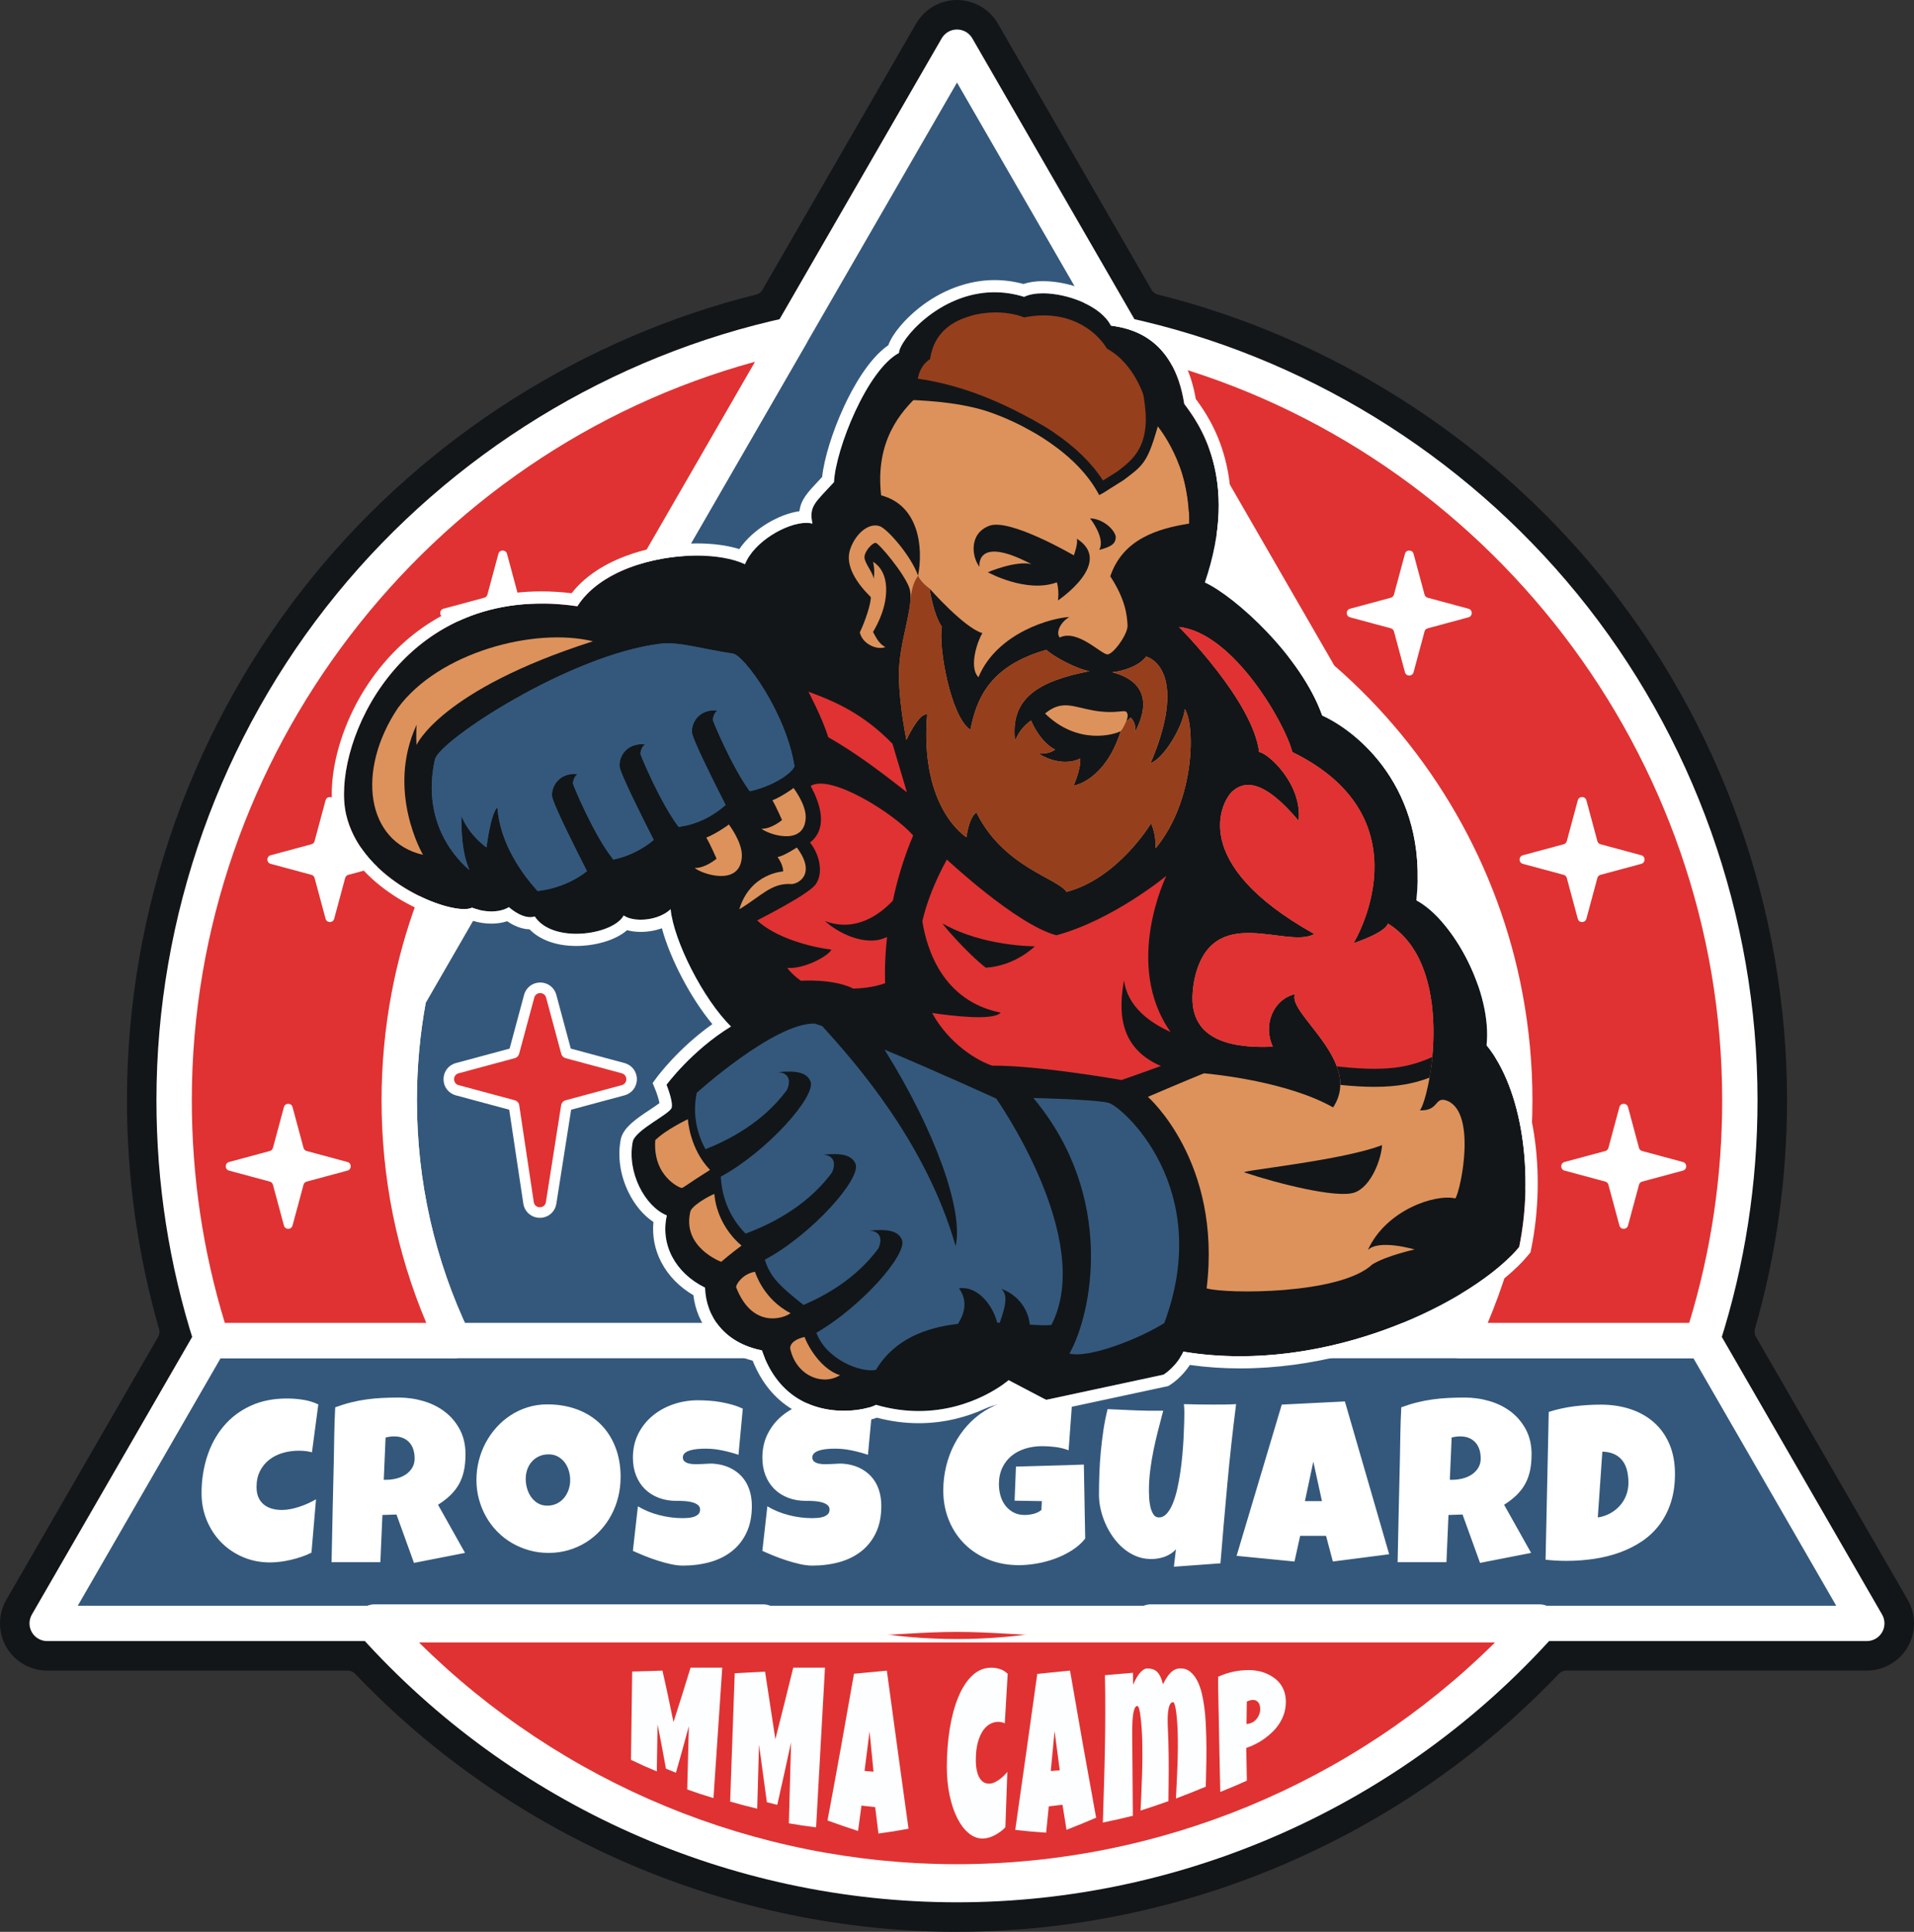 <?xml version="1.0" encoding="UTF-8"?>
<svg xmlns="http://www.w3.org/2000/svg" id="Layer_2" data-name="Layer 2" viewBox="0 0 1086.76 1096.66">
  <rect x="0" y="0" width="1086.76" height="1096.66" fill="#333333" stroke="none"/>
  <defs>
    <style>
      .cls-1 {
        fill: #34587c;
      }

      .cls-2 {
        fill: #dd925b;
      }

      .cls-3 {
        fill: #fdfeff;
      }

      .cls-4 {
        fill: #fff;
      }

      .cls-5 {
        fill: #121619;
      }

      .cls-6 {
        fill: #e03232;
      }

      .cls-7 {
        fill: #963f1d;
      }
    </style>
  </defs>
  <g id="Layer_1-2" data-name="Layer 1">
    <g id="Full_Logo_Group_" data-name="Full Logo &amp;lt;Group&amp;gt;">
      <path id="Background_Path_" data-name="Background &amp;lt;Path&amp;gt;" class="cls-5" d="M543.38,1096.66c-128.46,0-253.06-53.42-341.83-146.56-1.05-1.11-2.51-1.73-4.04-1.73H26.78c-9.55,0-18.44-5.14-23.21-13.4-4.77-8.26-4.77-18.52.01-26.79l86.23-149.31c.76-1.31.95-2.88.53-4.34-12.12-42.06-18.26-85.78-18.26-129.95,0-108.36,37.68-214.17,106.09-297.96,64.04-78.42,153.27-135.03,251.23-159.42,1.47-.37,2.73-1.31,3.49-2.63L520.18,13.39c4.76-8.26,13.65-13.39,23.2-13.39s18.44,5.14,23.21,13.4l87.28,151.17c.76,1.31,2.02,2.26,3.49,2.63,97.98,24.39,187.2,81.01,251.23,159.42,68.41,83.78,106.08,189.59,106.08,297.95,0,44.15-6.14,87.85-18.24,129.89-.42,1.46-.23,3.02.53,4.34l86.22,149.37c4.78,8.26,4.78,18.53,0,26.79-4.76,8.26-13.65,13.39-23.2,13.39h-170.72c-1.53,0-2.99.62-4.04,1.73-88.78,93.14-213.38,146.56-341.84,146.56Z"></path>
      <g id="Blue_Triangle_Group_" data-name="Blue Triangle &amp;lt;Group&amp;gt;">
        <path class="cls-1" d="M1059.98,921.57H26.79l93.22-161.44c0,.32.16.63.24.87h137.3c-19.78-41.31-30.86-87.6-30.86-136.43,0-20.1,1.9-39.73,5.46-58.72L543.38,26.79l311.24,539.07c3.56,18.99,5.46,38.62,5.46,58.72,0,48.83-11.08,95.12-30.86,136.43h137.3c.08-.24.24-.55.24-.87l93.22,161.44Z"></path>
        <polygon class="cls-1" points="337.39 641.17 290.1 750.97 433.03 761.85 381.33 645.9 337.39 641.17"></polygon>
        <path class="cls-4" d="M1059.98,931.61H26.78c-3.58,0-6.9-1.91-8.69-5.02-1.79-3.1-1.79-6.93,0-10.03l93.43-161.79c2.38-3.77,6.99-5.51,11.27-4.27.45.13.88.29,1.29.47h117.93c-16.85-39.98-25.38-82.42-25.38-126.4,0-20.26,1.9-40.64,5.63-60.57.21-1.12.61-2.19,1.17-3.17L534.69,21.77c1.79-3.1,5.11-5.02,8.69-5.02s6.9,1.91,8.69,5.02l311.24,539.07c.57.98.97,2.06,1.17,3.17,3.74,19.92,5.63,40.3,5.63,60.56,0,43.97-8.53,86.42-25.38,126.4h117.93c.41-.19.85-.34,1.29-.47,4.28-1.24,8.89.5,11.27,4.27l93.43,161.79c1.79,3.1,1.79,6.93,0,10.03-1.79,3.1-5.11,5.02-8.69,5.02ZM44.16,911.54h998.44l-81.08-140.5h-132.3c-3.45,0-6.65-1.77-8.49-4.69-1.84-2.92-2.05-6.57-.56-9.68,19.82-41.4,29.87-85.84,29.87-132.1,0-18.46-1.67-37.02-4.98-55.2L543.38,46.86,241.7,569.38c-3.31,18.18-4.98,36.74-4.98,55.2,0,46.26,10.06,90.7,29.88,132.1,1.49,3.11,1.27,6.76-.56,9.68-1.84,2.92-5.05,4.69-8.49,4.69H125.24l-81.08,140.5Z"></path>
        <path class="cls-4" d="M829.22,771.04H257.54c-5.54,0-10.04-4.49-10.04-10.03s4.49-10.04,10.04-10.04h571.68c5.54,0,10.04,4.49,10.04,10.04s-4.49,10.03-10.04,10.03Z"></path>
      </g>
      <g id="Red_Circle_Group_" data-name="Red Circle &amp;lt;Group&amp;gt;">
        <g>
          <path class="cls-6" d="M874.09,921.57c-81.35,90.53-199.42,147.51-330.71,147.51s-249.36-56.98-330.71-147.51h220.55c34.35,12.74,71.38,4.83,110.16,4.83s75.81,7.92,110.16-4.83h220.55Z"></path>
          <path class="cls-4" d="M543.38,1079.9c-128.99,0-252.46-55.07-338.75-151.1-2.86-3.18-3.58-7.74-1.84-11.64,1.74-3.9,5.61-6.41,9.88-6.41h220.55c1.28,0,2.56.23,3.76.67,34.04,12.63,69.84,19.03,106.39,19.03s72.36-6.4,106.39-19.03c1.21-.44,2.48-.67,3.76-.67h220.55c4.27,0,8.14,2.51,9.88,6.41,1.74,3.9,1.02,8.46-1.84,11.64-86.29,96.02-209.76,151.1-338.76,151.1ZM237.91,932.39c80.97,80.28,190.94,125.87,305.47,125.87s224.51-45.59,305.48-125.87H237.91Z"></path>
        </g>
        <g>
          <path class="cls-6" d="M449.13,190.05l-112.13,194.28c-53.42,45.9-91.4,109.44-104.85,181.54-3.56,18.99-5.46,38.62-5.46,58.72,0,48.83,11.08,95.12,30.86,136.43H120.24c-.08-.24-.24-.55-.24-.87-13.77-42.73-21.13-88.24-21.13-135.56,0-213.19,150.04-391.33,350.25-434.53Z"></path>
          <path class="cls-4" d="M257.54,771.04H120.25c-4.28,0-8.09-2.71-9.49-6.76-.1-.24-.35-.89-.55-1.8-14.18-44.3-21.38-90.69-21.38-137.9,0-104.51,36.34-206.56,102.31-287.36,65.05-79.66,155.92-135.42,255.86-156.99,3.87-.85,7.89.69,10.23,3.9,2.34,3.21,2.56,7.49.58,10.93l-112.14,194.28c-.57.98-1.29,1.86-2.15,2.59-52.78,45.36-88.84,107.78-101.53,175.76-3.51,18.72-5.29,37.85-5.29,56.88,0,46.26,10.05,90.7,29.88,132.1,1.49,3.11,1.28,6.76-.56,9.68-1.84,2.92-5.05,4.69-8.49,4.69ZM127.65,750.97h114.38c-16.85-39.98-25.38-82.42-25.38-126.4,0-20.26,1.89-40.64,5.63-60.57,13.42-71.89,51.35-137.94,106.87-186.17l99.55-172.47c-186.62,51.02-319.79,223.71-319.79,419.21,0,43.22,6.3,85.71,18.74,126.4Z"></path>
        </g>
        <g>
          <path class="cls-6" d="M987.89,624.58c0,47.32-7.36,92.83-21.13,135.56,0,.32-.16.63-.24.87h-137.3c19.78-41.31,30.86-87.6,30.86-136.43,0-20.1-1.9-39.73-5.46-58.72-13.45-72.09-51.44-135.64-104.85-181.54l-112.13-194.28c200.21,43.21,350.25,221.34,350.25,434.53Z"></path>
          <path class="cls-4" d="M966.52,771.04h-137.3c-3.45,0-6.65-1.77-8.49-4.69-1.83-2.92-2.05-6.57-.56-9.68,19.82-41.4,29.87-85.84,29.87-132.1,0-19.02-1.78-38.16-5.29-56.87-12.69-68-48.75-130.42-101.53-175.77-.86-.74-1.59-1.61-2.15-2.6l-112.14-194.28c-1.99-3.44-1.76-7.72.58-10.93,2.34-3.2,6.36-4.73,10.23-3.9,99.94,21.57,190.81,77.32,255.86,156.99,65.97,80.79,102.31,182.84,102.31,287.36,0,47.23-7.19,93.63-21.38,137.93-.2.9-.45,1.56-.58,1.9-1.49,3.88-5.29,6.64-9.44,6.64ZM844.74,750.98h114.38c12.43-40.68,18.73-83.17,18.73-126.4,0-195.51-133.15-368.2-319.79-419.22l99.55,172.48c55.53,48.23,93.46,114.27,106.87,186.18,3.74,19.92,5.63,40.3,5.63,60.56,0,43.97-8.53,86.42-25.38,126.4Z"></path>
        </g>
      </g>
      <path id="MMA_Camp_Compound_Path_" data-name="MMA Camp &amp;lt;Compound Path&amp;gt;" class="cls-3" d="M410.09,946.7c-1.66,24.68-3.32,49.36-4.98,74.04-6-1.81-8.98-2.78-14.91-4.9.31-11.98.62-23.96.93-35.94-2.37,8.83-4.81,17.65-7.33,26.44-2.28-.9-3.42-1.36-5.68-2.3-1.87-10.41-2.83-15.44-4.76-25.16-.14,8.9-.29,17.81-.43,26.71-5.91-2.47-8.85-3.79-14.66-6.56.21-16.72.44-33.43.67-50.14,6.87-.15,10.31-.26,17.19-.51,2.24,9.7,4.26,19.45,6.27,29.21,3.32-10.27,6.54-20.56,9.69-30.89,7.21,0,10.81,0,18.01,0ZM468.42,946.7c-1.66,30.22-3.34,60.43-5.05,90.65-6.2-.78-9.3-1.23-15.46-2.29.42-15.31.84-30.63,1.26-45.94-2.55,11.83-5.17,23.65-7.84,35.45-2.36-.57-3.55-.87-5.9-1.47-1.47-10.89-2.96-21.78-4.46-32.67-.34,12.1-.68,24.2-1.03,36.31-6.18-1.47-9.26-2.27-15.37-4.02.87-24.28,1.74-48.56,2.6-72.84,6.89-.33,10.34-.51,17.23-.91,1.99,12.77,3.94,25.55,5.85,38.33,3.45-13.51,6.83-27.04,10.15-40.59,7.21,0,10.81,0,18.01,0ZM515.86,1038.14c-6.83,1.26-10.25,1.81-17.08,2.73-.75-6.02-1.12-9.02-1.86-15.02-3.12-.31-4.67-.47-7.78-.83-.77,5.77-1.16,8.65-1.94,14.39-6.96-2.27-10.43-3.46-17.34-5.95,5.19-27.74,10.19-55.51,15.03-83.3,7.46-.68,11.2-1.03,18.66-1.75,4.05,29.92,8.15,59.83,12.31,89.73ZM495.98,1005.74c-.91-9.17-1.36-13.74-2.25-22.85-1.13,9.01-1.7,13.5-2.85,22.45,2.04.17,3.06.25,5.1.41ZM572.16,950.16c-.55,9.39-1.1,18.77-1.65,28.16-.66-.34-1.31-.57-1.97-.69-.65-.12-1.31-.17-1.96-.16-1.67.03-3.25.49-4.76,1.39-1.5.89-2.83,2.24-3.99,4.05-1.16,1.81-2.07,4.06-2.75,6.76-.68,2.7-1.02,5.86-1.01,9.49,0,2.33.2,4.35.58,6.04.38,1.7.91,3.1,1.6,4.21.69,1.11,1.5,1.92,2.43,2.43.94.51,1.96.75,3.08.72.84-.03,1.72-.23,2.63-.62.91-.39,1.8-.89,2.69-1.5s1.74-1.32,2.58-2.11c.83-.79,1.6-1.6,2.3-2.43-.37,10.47-.74,20.95-1.11,31.42-.89.95-1.85,1.79-2.89,2.54-1.04.75-2.11,1.41-3.21,1.98-1.1.57-2.2,1.01-3.3,1.33-1.1.31-2.16.49-3.17.52-2.92.1-5.65-.89-8.18-2.96-2.53-2.07-4.72-4.96-6.58-8.64-1.85-3.68-3.31-8.04-4.36-13.05-1.05-5.01-1.57-10.41-1.56-16.2.02-7.67.59-14.9,1.7-21.69,1.11-6.79,2.74-12.75,4.87-17.87,2.13-5.12,4.76-9.16,7.9-12.12,3.13-2.96,6.74-4.44,10.82-4.44,1.54,0,3.12.25,4.74.73,1.62.49,3.13,1.4,4.53,2.73ZM622.39,1031.88c-6.7,2.84-10.07,4.22-16.82,6.89-.92-5.67-1.38-8.52-2.3-14.23-3.11.38-4.66.56-7.78.9-.6,5.96-.89,8.94-1.5,14.92-7.01-.45-10.52-.77-17.54-1.56,4.22-29.51,8.38-59.03,12.5-88.55,7.44-.77,11.16-1.15,18.6-1.88,4.78,27.87,9.72,55.72,14.83,83.53ZM601.72,1004.96c-1.18-8.88-1.77-13.34-2.94-22.29-.86,9.06-1.29,13.61-2.16,22.73,2.04-.17,3.06-.26,5.09-.44ZM684.91,985.54c.12,4.75.14,9.5.06,14.27-.08,4.77-.19,9.59-.33,14.45-6.74,2.8-10.13,4.14-16.95,6.73.34-6.43.63-12.81.88-19.15.24-6.35.28-12.63.11-18.88-.01-.39-.04-1.08-.09-2.06-.05-.98-.12-2.09-.21-3.34-.09-1.24-.2-2.53-.34-3.86-.14-1.33-.3-2.55-.5-3.67-.2-1.11-.43-2.02-.69-2.72-.26-.7-.56-1.04-.9-1.01-.78.06-1.38.59-1.8,1.59-.42,1-.72,2.19-.89,3.56-.18,1.37-.27,2.76-.27,4.18,0,1.41,0,2.56.02,3.43.04,1.53.1,3.07.19,4.6.09,1.53.15,3.1.19,4.7.15,5.66.22,11.32.2,16.99-.02,5.67-.07,11.38-.16,17.13-6.3,2.24-9.47,3.31-15.83,5.34.34-6.87.63-13.68.85-20.45.22-6.77.24-13.5.07-20.24-.01-.42-.04-1.19-.09-2.31-.05-1.11-.12-2.36-.21-3.74-.09-1.38-.21-2.82-.36-4.31-.15-1.49-.33-2.86-.52-4.1-.2-1.24-.43-2.26-.7-3.05-.27-.79-.58-1.18-.94-1.16-.56.04-1.02.45-1.38,1.23-.36.79-.64,1.79-.85,3.02-.2,1.23-.35,2.58-.44,4.06-.09,1.48-.14,2.93-.16,4.34-.02,1.41-.02,2.72,0,3.92.02,1.2.02,2.09.02,2.68.11,14.36.22,28.72.33,43.08-6.79,1.68-10.2,2.44-17.03,3.83.21-7.01.42-14.03.64-21.05.22-7.02.39-14,.52-20.96.13-6.95.2-13.9.22-20.84.02-6.94-.04-13.87-.2-20.8,6.37-.56,9.55-.83,15.91-1.35.04,2.72.06,4.07.1,6.79.46-1.11.99-2.22,1.59-3.34.6-1.12,1.24-2.12,1.92-2.99.68-.87,1.41-1.58,2.19-2.12.78-.54,1.59-.81,2.44-.81,1.09,0,2.08.14,2.96.42.88.28,1.68.75,2.4,1.42.72.66,1.37,1.58,1.93,2.73.57,1.16,1.07,2.61,1.52,4.37.68-1.32,1.37-2.53,2.06-3.64.7-1.11,1.44-2.06,2.22-2.85.78-.79,1.64-1.4,2.56-1.83.93-.43,1.96-.65,3.1-.65,2.16,0,4.02.65,5.58,1.93,1.55,1.28,2.86,2.95,3.93,5.02,1.07,2.07,1.92,4.41,2.56,7.06.64,2.64,1.13,5.37,1.49,8.2.36,2.83.62,5.65.76,8.46.15,2.81.25,5.39.31,7.75ZM730.09,966.15c0,2.35-.32,4.49-.94,6.47-.63,1.98-1.48,3.83-2.57,5.55-1.08,1.72-2.36,3.31-3.81,4.76-1.46,1.45-3.02,2.78-4.68,3.98-1.66,1.2-3.39,2.26-5.18,3.16-1.79.9-3.55,1.65-5.29,2.22.14,7.43.2,11.14.34,18.57-5.99,2.68-9.01,3.96-15.09,6.39-.09-3.64-.17-7.19-.24-10.65-.07-3.45-.14-6.88-.21-10.29-.07-3.4-.14-6.83-.21-10.28-.07-3.45-.15-7.02-.2-10.69-.06-3.89-.13-7.79-.24-11.69-.11-3.89-.15-7.83-.11-11.78,2.82-1.29,5.66-2.23,8.5-2.85,2.84-.62,5.78-.92,8.81-.95,1.72-.02,3.44.15,5.16.47,1.72.32,3.37.83,4.95,1.51,1.58.68,3.04,1.51,4.39,2.48,1.35.97,2.51,2.12,3.49,3.43.98,1.31,1.75,2.81,2.31,4.49.56,1.69.84,3.57.84,5.7ZM715.54,970.1c-.02-1.78-.48-3.09-1.36-3.98-.88-.88-2.02-1.25-3.41-1.07-.46.06-.94.17-1.44.34-.49.16-.96.35-1.4.55-.07,5.08-.1,7.63-.17,12.75.31,0,.6-.05.89-.11.28-.06.58-.13.89-.2.79-.18,1.54-.52,2.27-1.02.73-.5,1.37-1.13,1.93-1.87.56-.75,1-1.57,1.33-2.48.33-.91.48-1.87.47-2.91Z"></path>
      <path id="Cross_Guard_Compound_Path_" data-name="Cross Guard &amp;lt;Compound Path&amp;gt;" class="cls-4" d="M180.74,797.24l-3.61,27.2c-1.25-.34-2.49-.58-3.74-.71-1.25-.13-2.49-.19-3.74-.19-3.18,0-6.21.42-9.09,1.26-2.88.84-5.43,2.12-7.64,3.83-2.21,1.72-3.98,3.87-5.29,6.45-1.31,2.58-1.97,5.61-1.97,9.09,0,2.23.35,4.17,1.06,5.8.71,1.63,1.71,2.99,3,4.06,1.29,1.07,2.81,1.87,4.58,2.38,1.76.52,3.69.77,5.8.77,1.59,0,3.24-.17,4.96-.52,1.72-.34,3.42-.79,5.09-1.35,1.68-.56,3.31-1.2,4.9-1.93,1.59-.73,3.05-1.48,4.38-2.26l-2.58,30.29c-1.68.86-3.49,1.62-5.45,2.29-1.96.67-3.96,1.25-6.03,1.74-2.06.49-4.12.87-6.19,1.13s-4.04.39-5.93.39c-5.46,0-10.55-1.01-15.28-3.03-4.73-2.02-8.83-4.79-12.31-8.31-3.48-3.52-6.22-7.68-8.22-12.47-2-4.79-3-9.96-3-15.5,0-7.35,1.05-14.28,3.16-20.79,2.1-6.51,5.2-12.21,9.28-17.11,4.08-4.9,9.14-8.77,15.18-11.6,6.04-2.84,12.99-4.25,20.85-4.25,2.96,0,6,.24,9.12.71,3.11.47,6,1.35,8.67,2.64ZM264.3,825.73c0,3.35-.29,6.39-.87,9.12-.58,2.73-1.49,5.23-2.74,7.51-1.25,2.28-2.86,4.38-4.83,6.32-1.98,1.93-4.36,3.78-7.15,5.54l15.34,27.33-29,5.67-9.93-27.46-7.99.26-1.16,26.81h-27.71c.21-9.8.42-19.55.61-29.26.19-9.71.42-19.46.68-29.26.09-4.94.17-9.84.26-14.7.09-4.86.26-9.75.52-14.7,3.01-1.12,5.97-2.04,8.89-2.77,2.92-.73,5.85-1.3,8.8-1.71,2.94-.41,5.93-.69,8.96-.84,3.03-.15,6.13-.23,9.31-.23,4.9,0,9.64.68,14.21,2.03s8.63,3.38,12.15,6.09c3.52,2.71,6.35,6.08,8.48,10.12,2.13,4.04,3.19,8.74,3.19,14.12ZM235.42,827.79c0-1.8-.25-3.46-.74-4.96-.49-1.5-1.22-2.8-2.19-3.9s-2.17-1.96-3.61-2.58c-1.44-.62-3.13-.93-5.06-.93-.86,0-1.7.05-2.51.16-.82.11-1.61.27-2.38.48l-1.03,23.98h1.55c1.85,0,3.73-.24,5.64-.71,1.91-.47,3.63-1.2,5.16-2.19,1.52-.99,2.77-2.26,3.74-3.8s1.45-3.39,1.45-5.54ZM352.37,838.49c0,3.91-.45,7.68-1.35,11.31-.9,3.63-2.2,7.04-3.9,10.22-1.7,3.18-3.76,6.09-6.19,8.73-2.43,2.64-5.16,4.91-8.19,6.8-3.03,1.89-6.33,3.36-9.89,4.42-3.57,1.05-7.35,1.58-11.34,1.58s-7.55-.49-11.05-1.48c-3.5-.99-6.78-2.37-9.83-4.16-3.05-1.78-5.81-3.93-8.28-6.45-2.47-2.51-4.58-5.31-6.32-8.38-1.74-3.07-3.09-6.37-4.06-9.89-.97-3.52-1.45-7.2-1.45-11.02s.45-7.4,1.35-10.99c.9-3.59,2.2-6.97,3.9-10.15,1.7-3.18,3.75-6.1,6.16-8.77,2.41-2.66,5.1-4.96,8.09-6.9,2.99-1.93,6.22-3.44,9.7-4.51,3.48-1.07,7.15-1.61,11.02-1.61,6.23,0,11.91.97,17.05,2.9,5.13,1.93,9.52,4.7,13.15,8.28,3.63,3.59,6.45,7.93,8.44,13.02s3,10.77,3,17.05ZM323.75,840.17c0-1.85-.27-3.64-.81-5.38-.54-1.74-1.32-3.29-2.35-4.64s-2.31-2.45-3.83-3.29c-1.53-.84-3.28-1.26-5.25-1.26s-3.82.37-5.41,1.1c-1.59.73-2.95,1.73-4.09,3-1.14,1.27-2.01,2.75-2.61,4.45-.6,1.7-.9,3.49-.9,5.38s.26,3.61.77,5.41,1.29,3.44,2.32,4.9c1.03,1.46,2.31,2.64,3.83,3.54,1.52.9,3.3,1.35,5.32,1.35s3.83-.4,5.45-1.19c1.61-.79,2.98-1.87,4.09-3.22,1.12-1.35,1.98-2.91,2.58-4.67.6-1.76.9-3.59.9-5.48ZM426.9,854.86c0,5.89-1.02,10.97-3.06,15.24-2.04,4.28-4.83,7.8-8.38,10.57s-7.69,4.81-12.44,6.12c-4.75,1.31-9.85,1.97-15.31,1.97-2.11,0-4.42-.28-6.93-.84s-5.06-1.26-7.64-2.09-5.06-1.74-7.44-2.71-4.5-1.88-6.35-2.74l2.84-25.27c3.65,2.19,7.7,3.86,12.15,5,4.45,1.14,8.82,1.71,13.12,1.71.82,0,1.8-.03,2.96-.1s2.27-.26,3.32-.58c1.05-.32,1.94-.81,2.67-1.45.73-.64,1.1-1.57,1.1-2.77,0-.82-.26-1.51-.77-2.09s-1.18-1.05-2-1.42c-.82-.36-1.74-.64-2.77-.84s-2.04-.33-3.03-.42c-.99-.09-1.91-.13-2.77-.13h-2.06c-3.7,0-7.06-.58-10.09-1.74s-5.63-2.8-7.8-4.93c-2.17-2.13-3.86-4.71-5.06-7.73-1.2-3.03-1.8-6.39-1.8-10.09,0-5.07,1.02-9.61,3.06-13.63,2.04-4.02,4.77-7.43,8.19-10.25,3.42-2.81,7.34-4.97,11.76-6.48,4.43-1.5,9-2.26,13.73-2.26,2.1,0,4.27.08,6.51.23,2.23.15,4.46.42,6.67.81,2.21.39,4.37.88,6.48,1.48,2.1.6,4.1,1.35,5.99,2.26l-2.45,26.17c-2.92-.99-5.98-1.81-9.18-2.48-3.2-.67-6.33-1-9.38-1-.56,0-1.28.01-2.16.03-.88.02-1.8.09-2.77.19-.97.11-1.94.27-2.93.48-.99.22-1.87.51-2.64.87-.77.37-1.4.85-1.87,1.45-.47.6-.69,1.31-.64,2.13.04.95.4,1.68,1.06,2.19.67.52,1.52.89,2.58,1.13,1.05.24,2.21.35,3.48.35s2.52-.03,3.77-.1c1.25-.06,2.41-.13,3.48-.19,1.07-.06,1.95-.07,2.64-.03,3.44.22,6.53.95,9.28,2.19,2.75,1.25,5.08,2.9,6.99,4.96,1.91,2.06,3.37,4.52,4.38,7.38,1.01,2.86,1.51,6,1.51,9.44ZM500.41,854.86c0,5.89-1.02,10.97-3.06,15.24-2.04,4.28-4.83,7.8-8.38,10.57s-7.69,4.81-12.44,6.12c-4.75,1.31-9.85,1.97-15.31,1.97-2.11,0-4.42-.28-6.93-.84s-5.06-1.26-7.64-2.09-5.06-1.74-7.44-2.71-4.5-1.88-6.35-2.74l2.84-25.27c3.65,2.19,7.7,3.86,12.15,5,4.45,1.14,8.82,1.71,13.12,1.71.82,0,1.8-.03,2.96-.1s2.27-.26,3.32-.58c1.05-.32,1.94-.81,2.67-1.45.73-.64,1.1-1.57,1.1-2.77,0-.82-.26-1.51-.77-2.09s-1.18-1.05-2-1.42c-.82-.36-1.74-.64-2.77-.84s-2.04-.33-3.03-.42c-.99-.09-1.91-.13-2.77-.13h-2.06c-3.7,0-7.06-.58-10.09-1.74s-5.63-2.8-7.8-4.93c-2.17-2.13-3.86-4.71-5.06-7.73-1.2-3.03-1.8-6.39-1.8-10.09,0-5.07,1.02-9.61,3.06-13.63,2.04-4.02,4.77-7.43,8.19-10.25,3.42-2.81,7.34-4.97,11.76-6.48,4.43-1.5,9-2.26,13.73-2.26,2.1,0,4.27.08,6.51.23,2.23.15,4.46.42,6.67.81,2.21.39,4.37.88,6.48,1.48,2.1.6,4.1,1.35,5.99,2.26l-2.45,26.17c-2.92-.99-5.98-1.81-9.18-2.48-3.2-.67-6.33-1-9.38-1-.56,0-1.28.01-2.16.03-.88.02-1.8.09-2.77.19-.97.11-1.94.27-2.93.48-.99.22-1.87.51-2.64.87-.77.37-1.4.85-1.87,1.45-.47.6-.69,1.31-.64,2.13.04.95.4,1.68,1.06,2.19.67.52,1.52.89,2.58,1.13,1.05.24,2.21.35,3.48.35s2.52-.03,3.77-.1c1.25-.06,2.41-.13,3.48-.19,1.07-.06,1.95-.07,2.64-.03,3.44.22,6.53.95,9.28,2.19,2.75,1.25,5.08,2.9,6.99,4.96,1.91,2.06,3.37,4.52,4.38,7.38,1.01,2.86,1.51,6,1.51,9.44ZM616.16,873.43c-2.02,2.54-4.51,4.75-7.48,6.64-2.96,1.89-6.15,3.46-9.54,4.71-3.39,1.25-6.88,2.18-10.44,2.8-3.57.62-6.96.93-10.18.93-6.23,0-11.97-1.05-17.21-3.16-5.24-2.1-9.76-5.04-13.57-8.8-3.8-3.76-6.78-8.24-8.93-13.44-2.15-5.2-3.22-10.87-3.22-17.02,0-4.68.54-9.24,1.61-13.66,1.07-4.42,2.61-8.57,4.61-12.44s4.44-7.41,7.32-10.63c2.88-3.22,6.14-5.99,9.8-8.31,3.65-2.32,7.66-4.11,12.02-5.38,4.36-1.27,8.99-1.9,13.89-1.9,1.85,0,3.82.08,5.93.23,2.1.15,4.2.41,6.28.77,2.08.37,4.11.87,6.09,1.51,1.98.64,3.78,1.44,5.41,2.38l-1.8,24.62c-2.41-.9-4.89-1.51-7.44-1.84-2.56-.32-5.06-.48-7.51-.48-3.44,0-6.65.46-9.64,1.39-2.99.92-5.59,2.29-7.8,4.09-2.21,1.8-3.96,4.06-5.25,6.77s-1.93,5.84-1.93,9.41c0,2.23.3,4.39.9,6.48.6,2.08,1.51,3.93,2.74,5.54s2.75,2.91,4.58,3.9c1.83.99,3.94,1.48,6.35,1.48,1.63,0,3.32-.21,5.06-.64,1.74-.43,3.23-1.16,4.48-2.19l.26-5.03-15.47-.26.77-19.34c6.4-.21,12.8-.4,19.21-.55,6.4-.15,12.85-.35,19.34-.61l.77,42.02ZM701.85,797.11c-1.93,15.12-3.59,30.17-4.96,45.15-1.38,14.98-2.69,30.05-3.93,45.21l-26.43,1.93,1.16-9.93c-.86.99-1.86,1.85-3,2.58-1.14.73-2.35,1.32-3.64,1.77s-2.62.77-4,.97c-1.38.19-2.69.27-3.93.23-2.92-.04-5.67-.61-8.25-1.71s-4.94-2.56-7.09-4.38c-2.15-1.83-4.08-3.95-5.8-6.38-1.72-2.43-3.17-4.98-4.35-7.67-1.18-2.68-2.08-5.42-2.71-8.22-.62-2.79-.93-5.5-.93-8.12,0-3.87.07-7.87.23-12.02.15-4.15.42-8.3.81-12.47.39-4.17.89-8.29,1.51-12.38.62-4.08,1.41-7.99,2.35-11.73,5.24.26,10.51.49,15.79.71,5.29.22,10.55.28,15.79.19-.99,3.74-1.97,7.49-2.93,11.25-.97,3.76-1.84,7.54-2.61,11.34s-1.4,7.62-1.87,11.44c-.47,3.83-.71,7.69-.71,11.6,0,.9.04,2.19.13,3.87.09,1.68.31,3.33.68,4.96.36,1.63.92,3.06,1.68,4.29.75,1.22,1.81,1.84,3.19,1.84,1.63,0,3.09-.7,4.38-2.09,1.29-1.4,2.43-3.28,3.42-5.64.99-2.36,1.84-5.09,2.55-8.19s1.31-6.33,1.8-9.7c.49-3.37.89-6.78,1.19-10.22.3-3.44.53-6.67.68-9.7.15-3.03.26-5.75.32-8.15.06-2.41.1-4.28.1-5.61,0-.86-.02-1.7-.06-2.51-.04-.82-.11-1.65-.19-2.51,2.79.09,5.56.15,8.31.19,2.75.04,5.52.06,8.31.06,2.15,0,4.31,0,6.48-.03,2.17-.02,4.35-.1,6.54-.23ZM788.76,882.32l-31.97,4.12-3.87-14.57h-14.7l-3.22,14.57-32.87-3.22,25.65-85.85,35.84-1.8,25.14,86.75ZM750.6,852.16l-4.9-22.43-4.77,22.43h9.67ZM869.61,825.73c0,3.35-.29,6.39-.87,9.12-.58,2.73-1.49,5.23-2.74,7.51-1.25,2.28-2.86,4.38-4.83,6.32-1.98,1.93-4.36,3.78-7.15,5.54l15.34,27.33-29,5.67-9.93-27.46-7.99.26-1.16,26.81h-27.71c.21-9.8.42-19.55.61-29.26.19-9.71.42-19.46.68-29.26.09-4.94.17-9.84.26-14.7.09-4.86.26-9.75.52-14.7,3.01-1.12,5.97-2.04,8.89-2.77,2.92-.73,5.85-1.3,8.8-1.71,2.94-.41,5.93-.69,8.96-.84,3.03-.15,6.13-.23,9.31-.23,4.9,0,9.64.68,14.21,2.03s8.63,3.38,12.15,6.09c3.52,2.71,6.35,6.08,8.48,10.12,2.13,4.04,3.19,8.74,3.19,14.12ZM840.73,827.79c0-1.8-.25-3.46-.74-4.96-.49-1.5-1.22-2.8-2.19-3.9s-2.17-1.96-3.61-2.58c-1.44-.62-3.13-.93-5.06-.93-.86,0-1.7.05-2.51.16-.82.11-1.61.27-2.38.48l-1.03,23.98h1.55c1.85,0,3.73-.24,5.64-.71,1.91-.47,3.63-1.2,5.16-2.19,1.52-.99,2.77-2.26,3.74-3.8s1.45-3.39,1.45-5.54ZM951.04,836.69c0,6.02-.77,11.41-2.32,16.18s-3.71,8.99-6.48,12.67-6.07,6.8-9.89,9.38c-3.83,2.58-8.01,4.7-12.57,6.35-4.55,1.65-9.4,2.87-14.53,3.64-5.13.77-10.41,1.16-15.82,1.16-2.02,0-4-.05-5.93-.16-1.93-.11-3.91-.27-5.93-.48l1.8-83.92c4.73-1.5,9.59-2.57,14.6-3.19,5-.62,9.98-.93,14.92-.93,6.14,0,11.79.86,16.95,2.58,5.16,1.72,9.6,4.24,13.34,7.57,3.74,3.33,6.65,7.43,8.73,12.31,2.08,4.88,3.13,10.5,3.13,16.85ZM907.21,861.44c2.58-.39,4.93-1.17,7.06-2.35,2.13-1.18,3.96-2.64,5.51-4.38s2.74-3.72,3.58-5.93c.84-2.21,1.26-4.57,1.26-7.06s-.26-4.74-.77-6.86-1.35-3.97-2.51-5.54c-1.16-1.57-2.69-2.81-4.58-3.74-1.89-.92-4.21-1.43-6.96-1.51l-2.58,37.38Z"></path>
      <g id="Stars_Group_" data-name="Stars &amp;lt;Group&amp;gt;">
        <g>
          <path class="cls-4" d="M810.63,339.32l23.16,6.24c2.5.67,2.5,4.21,0,4.88l-23.16,6.24c-.87.23-1.55.91-1.78,1.78l-6.24,23.16c-.67,2.5-4.21,2.5-4.88,0l-6.24-23.16c-.23-.87-.91-1.55-1.78-1.78l-23.16-6.24c-2.5-.67-2.5-4.21,0-4.88l23.16-6.24c.87-.23,1.55-.91,1.78-1.78l6.24-23.16c.67-2.5,4.21-2.5,4.88,0l6.24,23.16c.23.87.91,1.55,1.78,1.78Z"></path>
          <path class="cls-4" d="M908.76,479.27l23.16,6.24c2.5.67,2.5,4.21,0,4.88l-23.16,6.24c-.87.23-1.55.91-1.78,1.78l-6.24,23.16c-.67,2.5-4.21,2.5-4.88,0l-6.24-23.16c-.23-.87-.91-1.55-1.78-1.78l-23.16-6.24c-2.5-.67-2.5-4.21,0-4.88l23.16-6.24c.87-.23,1.55-.91,1.78-1.78l6.24-23.16c.67-2.5,4.21-2.5,4.88,0l6.24,23.16c.23.87.91,1.55,1.78,1.78Z"></path>
          <path class="cls-4" d="M932.4,653.41l23.16,6.24c2.5.67,2.5,4.21,0,4.88l-23.16,6.24c-.87.23-1.55.91-1.78,1.78l-6.24,23.16c-.67,2.5-4.21,2.5-4.88,0l-6.24-23.16c-.23-.87-.91-1.55-1.78-1.78l-23.16-6.24c-2.5-.67-2.5-4.21,0-4.88l23.16-6.24c.87-.23,1.55-.91,1.78-1.78l6.24-23.16c.67-2.5,4.21-2.5,4.88,0l6.24,23.16c.23.87.91,1.55,1.78,1.78Z"></path>
        </g>
        <g>
          <path class="cls-4" d="M274.97,339.32l-23.16,6.24c-2.5.67-2.5,4.21,0,4.88l23.16,6.24c.87.23,1.55.91,1.78,1.78l6.24,23.16c.67,2.5,4.21,2.5,4.88,0l6.24-23.16c.23-.87.91-1.55,1.78-1.78l23.16-6.24c2.5-.67,2.5-4.21,0-4.88l-23.16-6.24c-.87-.23-1.55-.91-1.78-1.78l-6.24-23.16c-.67-2.5-4.21-2.5-4.88,0l-6.24,23.16c-.23.87-.91,1.55-1.78,1.78Z"></path>
          <path class="cls-4" d="M176.84,479.27l-23.16,6.24c-2.5.67-2.5,4.21,0,4.88l23.16,6.24c.87.23,1.55.91,1.78,1.78l6.24,23.16c.67,2.5,4.21,2.5,4.88,0l6.24-23.16c.23-.87.91-1.55,1.78-1.78l23.16-6.24c2.5-.67,2.5-4.21,0-4.88l-23.16-6.24c-.87-.23-1.55-.91-1.78-1.78l-6.24-23.16c-.67-2.5-4.21-2.5-4.88,0l-6.24,23.16c-.23.87-.91,1.55-1.78,1.78Z"></path>
          <path class="cls-4" d="M153.2,653.41l-23.16,6.24c-2.5.67-2.5,4.21,0,4.88l23.16,6.24c.87.23,1.55.91,1.78,1.78l6.24,23.16c.67,2.5,4.21,2.5,4.88,0l6.24-23.16c.23-.87.91-1.55,1.78-1.78l23.16-6.24c2.5-.67,2.5-4.21,0-4.88l-23.16-6.24c-.87-.23-1.55-.91-1.78-1.78l-6.24-23.16c-.67-2.5-4.21-2.5-4.88,0l-6.24,23.16c-.23.87-.91,1.55-1.78,1.78Z"></path>
        </g>
      </g>
      <g>
        <g>
          <path class="cls-5" d="M510.43,200.38c.25-8.32,31.1-44.34,71.07-31.86,11.99-5.89,41.86,1.71,49.3,16.33,9.34,1.34,35.55,5.33,41.6,44.41,7.32,9.88,32.07,41.75,11.72,101.41,16.98,7.76,54.72,41.81,66.61,75.51,18.91,8.44,60.31,40.58,53.48,104.95,21.13,11.38,43.07,52.21,39.85,82.3,20.39,25.01,26.98,73.16,18.51,114.47-24.35,29.66-108.22,73.11-190.64,59.41-4.02,8.6-11.27,13.05-11.27,13.05l-66.66,14.31-21.3-11.18s-30.74,27-75.31,13.99c-7.09,4.03-50.04,12.27-64.8-30.9-20.91-4.14-31.71-18.94-32.25-35.61-17.16-8.47-25.4-24.71-21.68-41-12.43-5.05-22.81-24.48-19.36-41.91,1.55-6.77,21.21-15.63,22.1-19.29.89-3.65-2.93-12.96-2.93-12.96,0,0,14.27-19.44,36.62-33.1-15.78-15.44-32.56-48.71-34.3-66.6-6.95,6.65-20.86,7.63-26.65,3.56-5.86,11.05-40.19,16.21-50.48.59-6.67,2.13-14.71-5.32-14.71-5.32,0,0-7.45,5.3-20.95.34-10.17,5.05-62.71-14.15-71.51-53.05-8.8-38.89,31.45-132.73,131.34-118.07,17.88-28.26,72.23-34.54,95.16-23.87,5.79-14.42,28.11-25.84,38.32-23.04-2.09-9.9,1.45-11.82,12.22-23.54.97-18.96,18.84-63.65,36.9-73.35Z"></path>
          <path class="cls-4" d="M564.73,165.92c5.36,0,10.97.79,16.77,2.6,2.77-1.36,6.5-2,10.68-2,13.92,0,32.9,7.09,38.62,18.33,9.34,1.34,35.55,5.33,41.6,44.41,7.32,9.88,32.07,41.75,11.72,101.41,16.97,7.76,54.72,41.81,66.61,75.51,18.91,8.44,60.31,40.58,53.48,104.95,21.13,11.38,43.07,52.21,39.85,82.3,20.39,25.01,26.98,73.16,18.51,114.47-21.18,25.79-87.36,62.01-158.46,62.01-10.66,0-21.44-.81-32.19-2.6-4.02,8.6-11.27,13.05-11.27,13.05l-66.66,14.31-21.3-11.18s-19.97,17.54-51.05,17.54c-7.49,0-15.61-1.02-24.27-3.54-2.52,1.43-9.57,3.39-18.27,3.39-15.79,0-37.02-6.46-46.54-34.29-20.91-4.14-31.71-18.94-32.25-35.61-17.16-8.47-25.4-24.71-21.68-41-12.43-5.05-22.81-24.48-19.36-41.91,1.55-6.77,21.21-15.63,22.1-19.29.89-3.65-2.93-12.96-2.93-12.96,0,0,14.27-19.44,36.62-33.1-15.78-15.44-32.56-48.71-34.3-66.6-4.22,4.03-10.99,5.98-16.96,5.98-3.88,0-7.41-.82-9.69-2.42-3.24,6.1-15.16,10.41-26.92,10.41-9.53,0-18.95-2.83-23.55-9.82-.84.27-1.69.38-2.55.38-6,0-12.15-5.7-12.15-5.7,0,0-3.46,2.46-9.93,2.46-3.03,0-6.71-.54-11.01-2.12-1.07.53-2.61.79-4.52.79-16.22,0-59.12-19.04-66.99-53.84-8.17-36.12,25.96-119.61,110.86-119.61,6.53,0,13.35.49,20.49,1.54,12.49-19.74,42.79-28.76,67.73-28.76,10.76,0,20.52,1.68,27.43,4.89,5.2-12.94,23.72-23.47,34.83-23.47,1.27,0,2.44.14,3.48.42-2.09-9.9,1.45-11.82,12.22-23.54.97-18.96,18.84-63.65,36.9-73.35.21-7.11,22.78-34.46,54.3-34.46M564.73,158.99h0c-14.97,0-30.32,5.72-43.23,16.09-7.25,5.83-14.63,13.99-17.12,20.89-11.43,7.87-20.52,24.82-25.1,34.69-6.6,14.22-11.34,29.57-12.47,40.11-.78.84-1.53,1.63-2.21,2.36-5.93,6.3-9.93,10.54-10.67,17.07-11.68,1.64-26.5,10.16-34.14,21.5-6.85-2.11-15.09-3.21-24.24-3.21-14.01,0-28.58,2.64-41.03,7.44-12.94,4.98-23.19,12.13-29.95,20.83-5.85-.7-11.63-1.05-17.24-1.05-19.69,0-37.96,4.27-54.32,12.69-14.37,7.4-26.99,17.83-37.52,31-10.46,13.09-18.41,28.41-23,44.32-4.28,14.82-5.26,29.04-2.77,40.05,4.87,21.53,20.79,35.93,33.29,44.22,13.55,8.99,29.81,15.02,40.46,15.02,1.64,0,3.12-.14,4.45-.43,3.79,1.17,7.51,1.76,11.08,1.76s6.7-.62,8.96-1.37c3.09,2.09,7.68,4.48,12.71,4.6,5.9,6.05,15.3,9.44,26.52,9.44,9.88,0,21.87-2.84,28.87-8.96,2.77.76,5.53.97,7.74.97,4.19,0,8.31-.73,12.02-2.07,4.68,17.36,16.4,39.75,28.65,54.44-19.18,13.54-31.06,29.56-31.61,30.31l-2.3,3.14,1.48,3.6c1.09,2.65,2.06,5.86,2.41,7.77-1.35,1.03-3.56,2.5-5.29,3.65-7.44,4.94-15.13,10.04-16.64,16.65l-.02.1-.02.1c-1.91,9.67-.39,20.31,4.29,29.96,3.54,7.31,8.58,13.28,14.25,17.04-.78,7.9.74,15.72,4.49,22.89,3.96,7.59,10.21,13.98,18.19,18.66,1.02,8.54,4.38,16.32,9.84,22.7,5.91,6.92,14.09,11.88,23.83,14.5,4.92,12.29,12.49,21.57,22.55,27.62,10.58,6.36,21.72,7.7,29.19,7.7s14.47-1.36,18.8-2.98c7.88,2.08,15.85,3.13,23.73,3.13,15.29,0,28.08-3.89,37.52-8.18,6.32-2.87,11.5-3.04,15.24-3.36l11.29,1.72,5.08,2.67,2.22,1.17,2.45-.53,66.66-14.31,1.16-.25,1.01-.62c.77-.47,6.64-4.22,11.33-11.38,9.27,1.3,18.83,1.96,28.5,1.96,41.83,0,77.86-11.92,100.72-21.91,5.3-2.32,15.81,1,20.78-1.58,5.99-3.11,6.35-12.17,11.66-15.54,13.04-8.26,23.74-17.09,30.65-25.51l1.09-1.32.34-1.68c8.99-43.79,1.51-91.72-18.17-118,.86-14.72-3.34-32.44-11.72-49.14-7.7-15.35-17.71-27.71-27.96-34.68,1.07-14.24-.07-27.83-3.4-40.47-3.16-11.99-8.3-23.18-15.28-33.26-13.25-19.14-29.15-28.83-36.57-32.59-7.44-19.11-21.32-36.11-31.9-47.22-1.63-1.71-3.28-3.39-4.96-5.02-9.22-9.03-4.7-21.23-12.65-26,2.35-7.72-10.2-10.86-9.14-18.22,2.27-15.71,1.59-30.54-2.05-44.34-4.48-17-12.34-28.11-16.59-33.86-1.24-7.16-3.19-13.59-5.84-19.24-3.91-8.35-18.92-14.17-25.83-19.11-5.42-3.87-1.36-6.93-6.04-8.24-2.32-.65-4.43-1.08-6.24-1.39-8.46-11.9-27.68-18.9-42.84-18.9-4.19,0-7.89.54-11.04,1.61-5.42-1.47-10.93-2.21-16.41-2.21h0Z"></path>
        </g>
        <path class="cls-2" d="M669.44,355.92s41.95,41.9,45.48,70.98c5.17.66,24.67,18.3,22.42,39.01-20.23-24.06-31.02-22.42-37.41-16.84-6.39,5.58-25.66,41,46.33,81.14-15.37,8.88-58.42-18.95-68.08,25.84-2.9,15.53-3.65,40.3,44.54,38.13-5.64-11.9-.19-26.72,12.6-29.86-4.9,10.76,38.94,38.08,21.62,64.33-25.58-14.46-66.28-18.71-73.32-19.35-7.36,2.88-31.84,13.36-31.84,13.36,0,0,42.11,36.81,33.34,108.72,10.91,3.23,75.86,3.64,94.11-13.63,8.17-4.99,23.98-8.44,23.98-8.44,0,0-20.18-6.03-26.55.3,10.27-22.69,38.29-32.01,49.72-29.29,3.3-5.49,12.43-50.6-5.77-55.8-6.03-1.48-3.92,6.18-14.34,5.8,6.03-8.79,20.35-82.38-18.21-106.04-1.8,5.44-19.5,11.12-19.5,11.12,0,0,42.99-70.43-34.8-108.48-3.66-15.27-33.09-67.61-64.34-71.01Z"></path>
        <path class="cls-1" d="M586.75,623.32s35.04.75,42.7,2.75c7.66,2,60.24,48.23,31.62,125-13.27,8.44-42.26,20.15-53.86,17.34,12.89-22.74,26.38-89.12-20.46-145.09Z"></path>
        <path class="cls-2" d="M390.57,635.35s.86,16.64,12.58,28.78c-13.33,8.38-15.12,10.21-16.12,10.24s-16.46-6.6-14.97-27.13c6.15-6.04,18.51-11.89,18.51-11.89Z"></path>
        <path class="cls-2" d="M405.64,677.84s.45,16.62,15.4,29.25c-6.27,4.66-11.54,9.22-11.54,9.22,0,0-22.65-8.34-17.42-28.91,2.01-4.3,13.67-9.98,13.57-9.57Z"></path>
        <path class="cls-2" d="M428.69,721.97s4.48,15.44,20.19,23.49c-3.62,2.85-21.57,9.25-30.89-14.66-.21-1.79,3.88-7.77,10.7-8.83Z"></path>
        <path class="cls-2" d="M456.89,758.98c-.14.55,7.09,17.54,20.07,21.71-10.19,6.27-25.12.06-28.31-15.27.08-5.03,8.24-6.44,8.24-6.44Z"></path>
        <path class="cls-1" d="M565.62,623.64s-33.97-15.55-63.38-27.78c28.84,46.16,44.88,91.16,40.38,111.52-16.89-58.59-56.04-103.14-75.73-124.86-1.43-.5-2.85-.99-4.22-1.46-22.92-.58-67.06,39.3-67.06,39.3-2.54,11.96.11,23.22,4.98,32.02,11.89-4.72,32.25-14.53,46.29-33.72,3.1-7.38-1.1-9.84-5.19-10.01,10.3-.98,16.23.04,18.46,5.11,3.65,8.29-24.65,40.01-50.89,54.2.68,13.47,6.32,24.64,14.11,32.34,11.23-4.22,33.87-14,49.09-34.8,3.1-7.38-1.1-9.84-5.19-10.01,10.3-.98,16.23.04,18.46,5.11,3.68,8.35-25.05,40.46-51.45,54.5,2.96,9.77,8.33,14.86,21.94,25.7,12.09-5.19,29.92-14.87,42.59-32.2,3.1-7.38-1.1-9.84-5.19-10.01,10.3-.98,16.23.04,18.46,5.11,3.54,8.04-22.99,38.14-48.54,52.89,5.71,15.35,25.38,22.78,33.8,21.09,10.52-17.57,28.5-24.08,46.57-26.13,3.46-5.39,5.94-12.86.59-20.2,11.36-1.61,19.81,11.08,21.66,19.47l1.48.08c3.25-9.1,4.82-15.67.92-19.23,9.18,3.2,15.34,11.46,16.13,20.28,5.15.35,9.4.55,12.27.22,25.13-48.52-31.3-128.52-31.3-128.52Z"></path>
        <path class="cls-5" d="M706.55,665.55c-2.82-.95,56.27-6.85,78.16-15.51-.28,7.26-5.87,23.56-15.7,26.96-9.83,3.4-43.43-5.06-62.46-11.45Z"></path>
        <path class="cls-6" d="M638.21,556.46c1.89,14.98,14.7,24.1,26.44,29.38-27.07-38.36-2.41-88.64-2.41-88.64,0,0-30.29,25.08-62.45,33.74-22.62-5.97-62.18-42.99-62.18-42.99-7.03,12.83-11.46,24.47-13.91,35,2.58,16.36,11.82,45.33,44.47,51.91-4.1,4.74-28.12,1.79-38.92.19,9.7,17.71,25.82,27.17,34.14,29.91,25.61-.29,73.4,8.15,73.4,8.15,0,0,11.57-4.02,22.38-7.96-24.77-10.63-23.82-32.53-20.96-48.69Z"></path>
        <path class="cls-5" d="M535.4,524.35c-1.59-.91,13.95,17.05,24.35,24.99,16.91-1.08,27.81-12.14,27.81-12.14,0,0-29.52.13-52.15-12.85Z"></path>
        <path class="cls-6" d="M459.01,392.68s7.67,14.33,11.29,25.86c21.51,12.03,44.75,31.7,44.61,31.12s-7.72-26.1-8.16-27.44c-16.4-16.8-32.02-23.82-47.74-29.54Z"></path>
        <path class="cls-7" d="M654.9,237.39l-4.77-10.4s-5.23-20.11-21.56-29.04c-7.13-11.71-23.57-22.5-47-17.75-11.25-4.43-24.01-2.77-29.83-1.04s-20.96,6.16-23.63,24.65c-10.17,6.78-6.79,20.66-6.79,20.66l24.36,18.33,65.33,34.66,19.11,8.63,21.69-23.42,5.12-21.18-2.02-4.09Z"></path>
        <path class="cls-2" d="M656.19,481.52c.08-9.14-2.65-14.06-2.65-14.06,0,0-18.76,31.17-47.97,38.85-5.25-7.94-35.71-13.94-51.18-45.1-4.38,2.97-5.64,14.06-5.64,14.06,0,0-26.67-16.12-22.32-69.63-4.61-1.29-11.76,14.37-11.76,14.37,0,0-5.65-26.9-3.91-44.11,1.75-17.21,8.5-33.97,5.52-42.27-2.99-8.3-17.23-25.28-19.08-25.45-1.85-.16-6.51,4.92-6.35,8.3.16,3.37,4.83,8.47,5.24,12.15.98-6.64-.76-10.16-.24-9.64s6.77,3.6,7.28,14.38c.52,10.79-4.68,20.77-7.43,25.38,1.83,3.43,3.65,7.05,7.06,8.58-4.93,1.88-13.1-1.75-14.56-8.33,3.35-6.98,6.49-16.96,6.21-20.07-7.97-7.82-14.52-17.72-11.86-26.53,2.67-8.82,10.41-16.02,17.05-13.65,4.23,1.51,17.59,16.57,21.68,28.05,3.04-15.97.54-39.91-20.98-45.6-3.53-31.13,11.41-47.52,21.02-56.73,10.99.52,27.76,4.2,44.85,11.02,0,0,6.81,2.42,15.99,7.3,0,.02,0,.03.02.05,4.44,2.33,8.77,4.87,12.92,7.65-1.19-.79-2.4-1.55-3.62-2.3,11.55,7.29,24.31,17.75,31.91,31.45.26.46.5.92.74,1.39.32-.18.64-.35.97-.53.09-.05.18-.1.28-.16.57-.31.97-.53,1.18-.64.04-.03.09-.05.13-.07.02-.01.03-.02.03-.02,0,0,6.23-4.03,11.09-7,11.23-8.47,13.99-9.95,19.11-31.13,0,0,19.35,22.62,18.22,55.76-17.82,2.86-37.58,8.73-44.73,29.93,9.02,13.7,9.5,22.9,9.8,27.78.31,4.88-7.81,16.1-11.21,16.54s-16.97-14.61-27.33-9.58c-2.51-3.21,1.03-9.24,5.54-11.63-9.18.29-40.92,8.43-51.65,34.16-5.98-6.15.13-22.03,2.26-25.01-10.37-2.99-30.01-25.31-30.01-25.31,0,0,2.04,14.56,6.99,21.73-2.15,11.39,5.07,51.26,16.18,58.43,3.45-17.43,10.75-36.19,43.15-45.39,4.29,4.12,17.85,11.14,24.49,12.12-28.9,5.59-45.28,15.31-42.26,39.68,2.76-7.78,9.09-11.69,9.09-11.69,0,0,4.53,11.8,13.63,16.55-3.72,2.84-9.45,2.22-9.45,2.22,0,0,12.31,8.4,23.74,2.81.36,6.38-3.82,15.43-3.82,15.43,0,0,17.78-2.49,26.8-31-3.45,2.03-24.37,8.25-42.98-9.96,9.59-7.91,15.85-3.79,27.42-1.72,11.58,2.08,17.12-.31,18.53.65,1.4.97,1.07,3.56.17,5.34,2.07-1.21,2.42-2.02,2.42-2.02,0,0,3.65,2.95,2.41,8.44,4.91-8.9,11.75-27.7-12.78-34.12,6.88-.69,15.77-3.99,19.2-8.91,8.72,2.66,20.8,17.76,2.54,60.55,7.93-3.01,18.55-21.29,19.41-30.73,5.79,8.18,6.38,51.19-16.5,78.99Z"></path>
        <path class="cls-1" d="M416.17,371.05c-18.61-2.81-30.38-6.86-41.32-5.61-51.56,6.34-125.63,55.09-127.9,65.72-8,36.2,12.76,57.02,19.55,62.72-4.26-10.16-4.56-21.74-4.52-30.75,4.4,11.22,14.25,17.93,14.25,17.93,0,0,2.29-19.03,6.17-22.78,1.5,21.18,14.97,38.89,22.82,47.52,11.56-1.27,21.83-6.2,28.05-11.27-5.8-11.35-19.46-38.45-19.82-42.6-.46-5.27,3.84-13.47,14.49-12.51-2.3,1.66-2.58,4.81-2.63,5.36s11.74,29.08,22.64,42.76c.06.15.1.3.14.45,9.32-1.89,17.41-6.37,23.09-11.17-6.01-11.78-19.06-37.73-19.41-41.78-.46-5.27,3.84-13.47,14.49-12.51-2.3,1.66-2.58,4.81-2.63,5.36s11.05,27.4,21.66,41.5c11.81-1.47,20.97-7.29,26.69-12.43-6.14-12.05-18.74-37.17-19.08-41.15-.46-5.27,3.84-13.47,14.49-12.51-2.3,1.66-2.58,4.81-2.63,5.36-.05.53,10.55,26.17,20.93,40.5,12.25-2.62,23.29-9.47,25.41-14.08-4.71-30.49-28.64-63.1-34.91-64.04Z"></path>
        <path class="cls-2" d="M240.17,485.26s-21.19-36.1-3.57-73.9c-.47,5.19-.12,11.57-.12,11.57,0,0,13.67-31.26,100.21-58.89-33.26-8.06-87.59,6.25-110.82,37.95-23.91,35.95-17.71,75.9,14.3,83.28Z"></path>
        <path class="cls-2" d="M450.53,447.31c-.29.47-7.45,5.3-11.96,7.01,1.95,3.17,5.46,11.2,5.46,11.2,0,0-6.07,5.18-11.65,4.92,3.8,3.26,24.51,10.23,25.1-6.32.26-7.44-6.94-16.81-6.94-16.81Z"></path>
        <path class="cls-2" d="M413.82,468c-.31.5-7.96,5.66-12.79,7.49,2.09,3.38,5.83,11.97,5.83,11.97,0,0-6.49,5.53-12.45,5.26,4.06,3.48,26.2,10.93,26.82-6.75.28-7.95-7.42-17.97-7.42-17.97Z"></path>
        <path class="cls-2" d="M452.44,481.1s-7.81,5.14-10.94,5.36c3.63,5.31,3.11,8.25,3.11,8.25,0,0-18.64.95-24.85,21.48,12.51-7.53,18.13-14.99,29.35-14.34,3.42.31,14.99-5.12,3.33-20.74Z"></path>
        <path class="cls-6" d="M503.68,531.89c-12.05,6.05-28.25-2.51-35.26-9.03,17.26,6.53,31.01-3.62,38.55-11.57,2.39-11.39,6.02-24.05,11.52-37.02-11-12.58-46.87-35.05-58.14-28.14-.36.22,13.5,21.36-.43,32.17,5.93,7.38,7.55,18.11,3.05,23.93-4.5,5.82-30.33,18.79-33.08,20.28,10.33,9.65,29.63,15.07,42.2,16.56-1.98,4.02-16.2,11.2-25.1,10.39,3.34,4.41,7.8,7.31,7.8,7.31,0,0,18.3-1.33,29.73,4.44,11.23-.23,18.08-3.09,18.08-3.09,0,0-.68-10.34,1.07-26.22Z"></path>
        <path class="cls-5" d="M618.95,294.26s8.99,11.4,5.16,17.9c7.26-1.83,9.17-3.65,9.41-6.93s-6.19-10.65-14.57-10.97Z"></path>
        <path class="cls-5" d="M556.13,321.8s-2.56-18.41,29.46-1.56c-9.02-2.13-24.7,4.61-24.7,4.61,0,0,21.93,12.14,39.2,5.73,1.42,4.92.63,10.27.63,10.27,0,0,32.14-21.49,10.65-35.08.94,2.64-1.67,9.5-1.67,9.5,0,0-36.3-21.22-47.97-16.8s-10,17.58-5.6,23.33Z"></path>
        <path class="cls-7" d="M672.69,402.53c-.86,9.45-11.48,27.72-19.41,30.73,18.26-42.79,6.18-57.89-2.54-60.55-3.43,4.92-12.32,8.22-19.2,8.9,24.54,6.43,17.69,25.23,12.78,34.12,1.24-5.49-2.41-8.44-2.41-8.44,0,0-.35.81-2.42,2.02-2.06,4.95-3.13,5.69-3.13,5.69-9.03,28.5-26.81,31-26.81,31,0,0,4.18-9.05,3.83-15.43-11.43,5.59-23.74-2.81-23.74-2.81,0,0,5.73.61,9.45-2.23-9.09-4.75-13.63-16.55-13.63-16.55,0,0-6.33,3.91-9.09,11.69-3.02-24.36,13.36-34.08,42.25-39.68-6.63-.97-20.19-7.99-24.49-12.12-32.39,9.2-39.7,27.96-43.15,45.39-11.12-7.17-18.33-47.04-16.18-58.43-4.95-7.17-6.99-21.74-6.99-21.74,0,0-4.97-3.38-6.53-7.31-2.78,4.14-3.45,7.35-4.3,13.18-.37,9.08-4.84,22.35-6.22,35.92-1.75,17.21,3.91,44.12,3.91,44.12,0,0,7.15-15.66,11.76-14.37-4.35,53.51,22.32,69.63,22.32,69.63,0,0,1.25-11.09,5.63-14.06,15.48,31.16,45.93,37.16,51.19,45.1,29.21-7.69,47.97-38.85,47.97-38.85,0,0,2.73,4.92,2.65,14.06,22.88-27.81,22.29-70.81,16.5-78.99Z"></path>
        <path class="cls-6" d="M812.61,605.89c-11.62,4.74-24.31,7.75-52.06,4.78-3.79-19.9-29-38.04-25.22-46.35-12.8,3.14-18.25,17.96-12.6,29.86-48.2,2.17-47.44-22.6-44.54-38.13,9.67-44.8,52.72-16.97,68.09-25.85-72-40.14-52.73-75.55-46.34-81.13,6.4-5.59,17.19-7.23,37.41,16.83,2.26-20.7-17.25-38.35-22.42-39.01-3.53-29.07-45.49-70.98-45.49-70.98,31.26,3.39,60.69,55.74,64.35,71.01,77.15,37.75,35.49,107.33,34.8,108.47.54-.16,17.72-5.75,19.49-11.11,26.27,16.12,27.99,55.41,24.53,81.6Z"></path>
        <path class="cls-5" d="M813.27,600.06c-.4,4.17-.93,8.12-1.56,11.7-1.15.43-2.27.82-3.36,1.18-3.42,1.13-6.89,2-10.59,2.66-5.23.92-10.96,1.38-17.43,1.38-5.77,0-12.15-.37-19.3-1.11.05-3.55-.71-7.08-1.99-10.52.7.07,1.38.15,2.06.23,14.64,1.57,25.72,1.54,34.87-.07,3.2-.57,6.2-1.32,9.19-2.32,1.75-.56,3.55-1.23,5.51-2.03.87-.36,1.73-.73,2.6-1.1Z"></path>
        <path class="cls-1" d="M416.17,371.05c-18.61-2.81-30.38-6.86-41.32-5.61-51.56,6.34-125.63,55.09-127.9,65.72-8,36.2,12.76,57.02,19.55,62.72-4.26-10.16-4.56-21.74-4.52-30.75,4.4,11.22,14.25,17.93,14.25,17.93,0,0,2.29-19.03,6.17-22.78,1.5,21.18,14.97,38.89,22.82,47.52,11.56-1.27,21.83-6.2,28.05-11.27-5.8-11.35-19.46-38.45-19.82-42.6-.46-5.27,3.84-13.47,14.49-12.51-2.3,1.66-2.58,4.81-2.63,5.36s11.74,29.08,22.64,42.76c.06.15.1.3.14.45,9.32-1.89,17.41-6.37,23.09-11.17-6.01-11.78-19.06-37.73-19.41-41.78-.46-5.27,3.84-13.47,14.49-12.51-2.3,1.66-2.58,4.81-2.63,5.36s11.05,27.4,21.66,41.5c11.81-1.47,20.97-7.29,26.69-12.43-6.14-12.05-18.74-37.17-19.08-41.15-.46-5.27,3.84-13.47,14.49-12.51-2.3,1.66-2.58,4.81-2.63,5.36-.05.53,10.55,26.17,20.93,40.5,12.25-2.62,23.29-9.47,25.41-14.08-4.71-30.49-28.64-63.1-34.91-64.04Z"></path>
        <path class="cls-5" d="M517.38,227.05c10.99.52,31.7,1.62,48.79,8.44,0,0,6.81,2.42,15.99,7.3,0,.02,0,.03.02.05,4.44,2.33,8.77,4.87,12.92,7.65-1.19-.79-2.4-1.55-3.62-2.3,11.55,7.29,24.31,17.75,31.91,31.45.26.46.5.92.74,1.39.32-.18.64-.35.97-.53.09-.05.18-.1.28-.16.57-.31.97-.53,1.18-.64.04-.03.09-.05.13-.07.02-.01.03-.02.03-.02,0,0,6.23-4.03,11.09-7,11.23-8.47,13.99-9.95,20.25-33.07,0,0,14.85,19.79,16.96,51.06h6.01c-2.03-32.67-24.95-65.58-25.99-67.06l-7.71-13.22,2.78,20.15c2.74,23.08-6.97,30.55-15.68,37.19-2.8,1.71-5.95,3.71-8.16,5.12-6.37-9.88-15.72-19.02-27.86-27.22l.03-.04c-3.65-2.44-7.59-4.81-11.73-7.05l-.03-.06-1.7-.9c-8.91-4.74-34.33-18.79-65.69-22.79l-1.91,12.36Z"></path>
        <g>
          <path class="cls-6" d="M306.53,688.32c-3.29,0-5.92-2.27-6.41-5.52l-8.27-55.05c-.06-.12-.17-.22-.31-.25l-31.9-8.59c-2.87-.77-4.8-3.29-4.8-6.26,0-2.97,1.93-5.49,4.8-6.26l31.9-8.59c.17-.04.3-.18.34-.34l8.59-31.9c.77-2.87,3.29-4.8,6.26-4.8s5.49,1.93,6.26,4.8l8.59,31.9c.04.17.17.3.34.34l31.9,8.59c2.87.77,4.8,3.29,4.8,6.26,0,2.97-1.93,5.49-4.8,6.26l-31.9,8.59c-.14.04-.25.13-.31.26l-8.67,55.09c-.51,3.22-3.14,5.47-6.4,5.47Z"></path>
          <path class="cls-4" d="M306.72,563.76c1.45,0,2.9.86,3.36,2.58l8.59,31.9c.32,1.2,1.26,2.13,2.46,2.46l31.9,8.59c3.44.93,3.44,5.8,0,6.73l-31.9,8.59c-1.2.32-2.13,1.26-2.46,2.46l-8.71,55.33c-.31,1.96-1.87,2.94-3.44,2.94s-3.15-.99-3.45-2.97l-8.31-55.3c-.32-1.2-1.26-2.13-2.46-2.46l-31.9-8.59c-3.44-.93-3.44-5.8,0-6.73l31.9-8.59c1.2-.32,2.13-1.26,2.46-2.46l8.59-31.9c.46-1.72,1.91-2.58,3.36-2.58M306.72,557.76c-4.35,0-8.03,2.82-9.16,7.02l-8.21,30.5-30.5,8.21c-4.2,1.13-7.02,4.81-7.02,9.16,0,4.35,2.82,8.03,7.02,9.16l30.28,8.15,8.01,53.29c.7,4.68,4.65,8.07,9.38,8.07s8.62-3.29,9.37-8.01l8.4-53.35,30.3-8.16c4.2-1.13,7.02-4.81,7.02-9.16,0-4.35-2.82-8.03-7.02-9.16l-30.5-8.21-8.21-30.5c-1.13-4.2-4.81-7.02-9.16-7.02h0Z"></path>
        </g>
      </g>
    </g>
  </g>
</svg>
